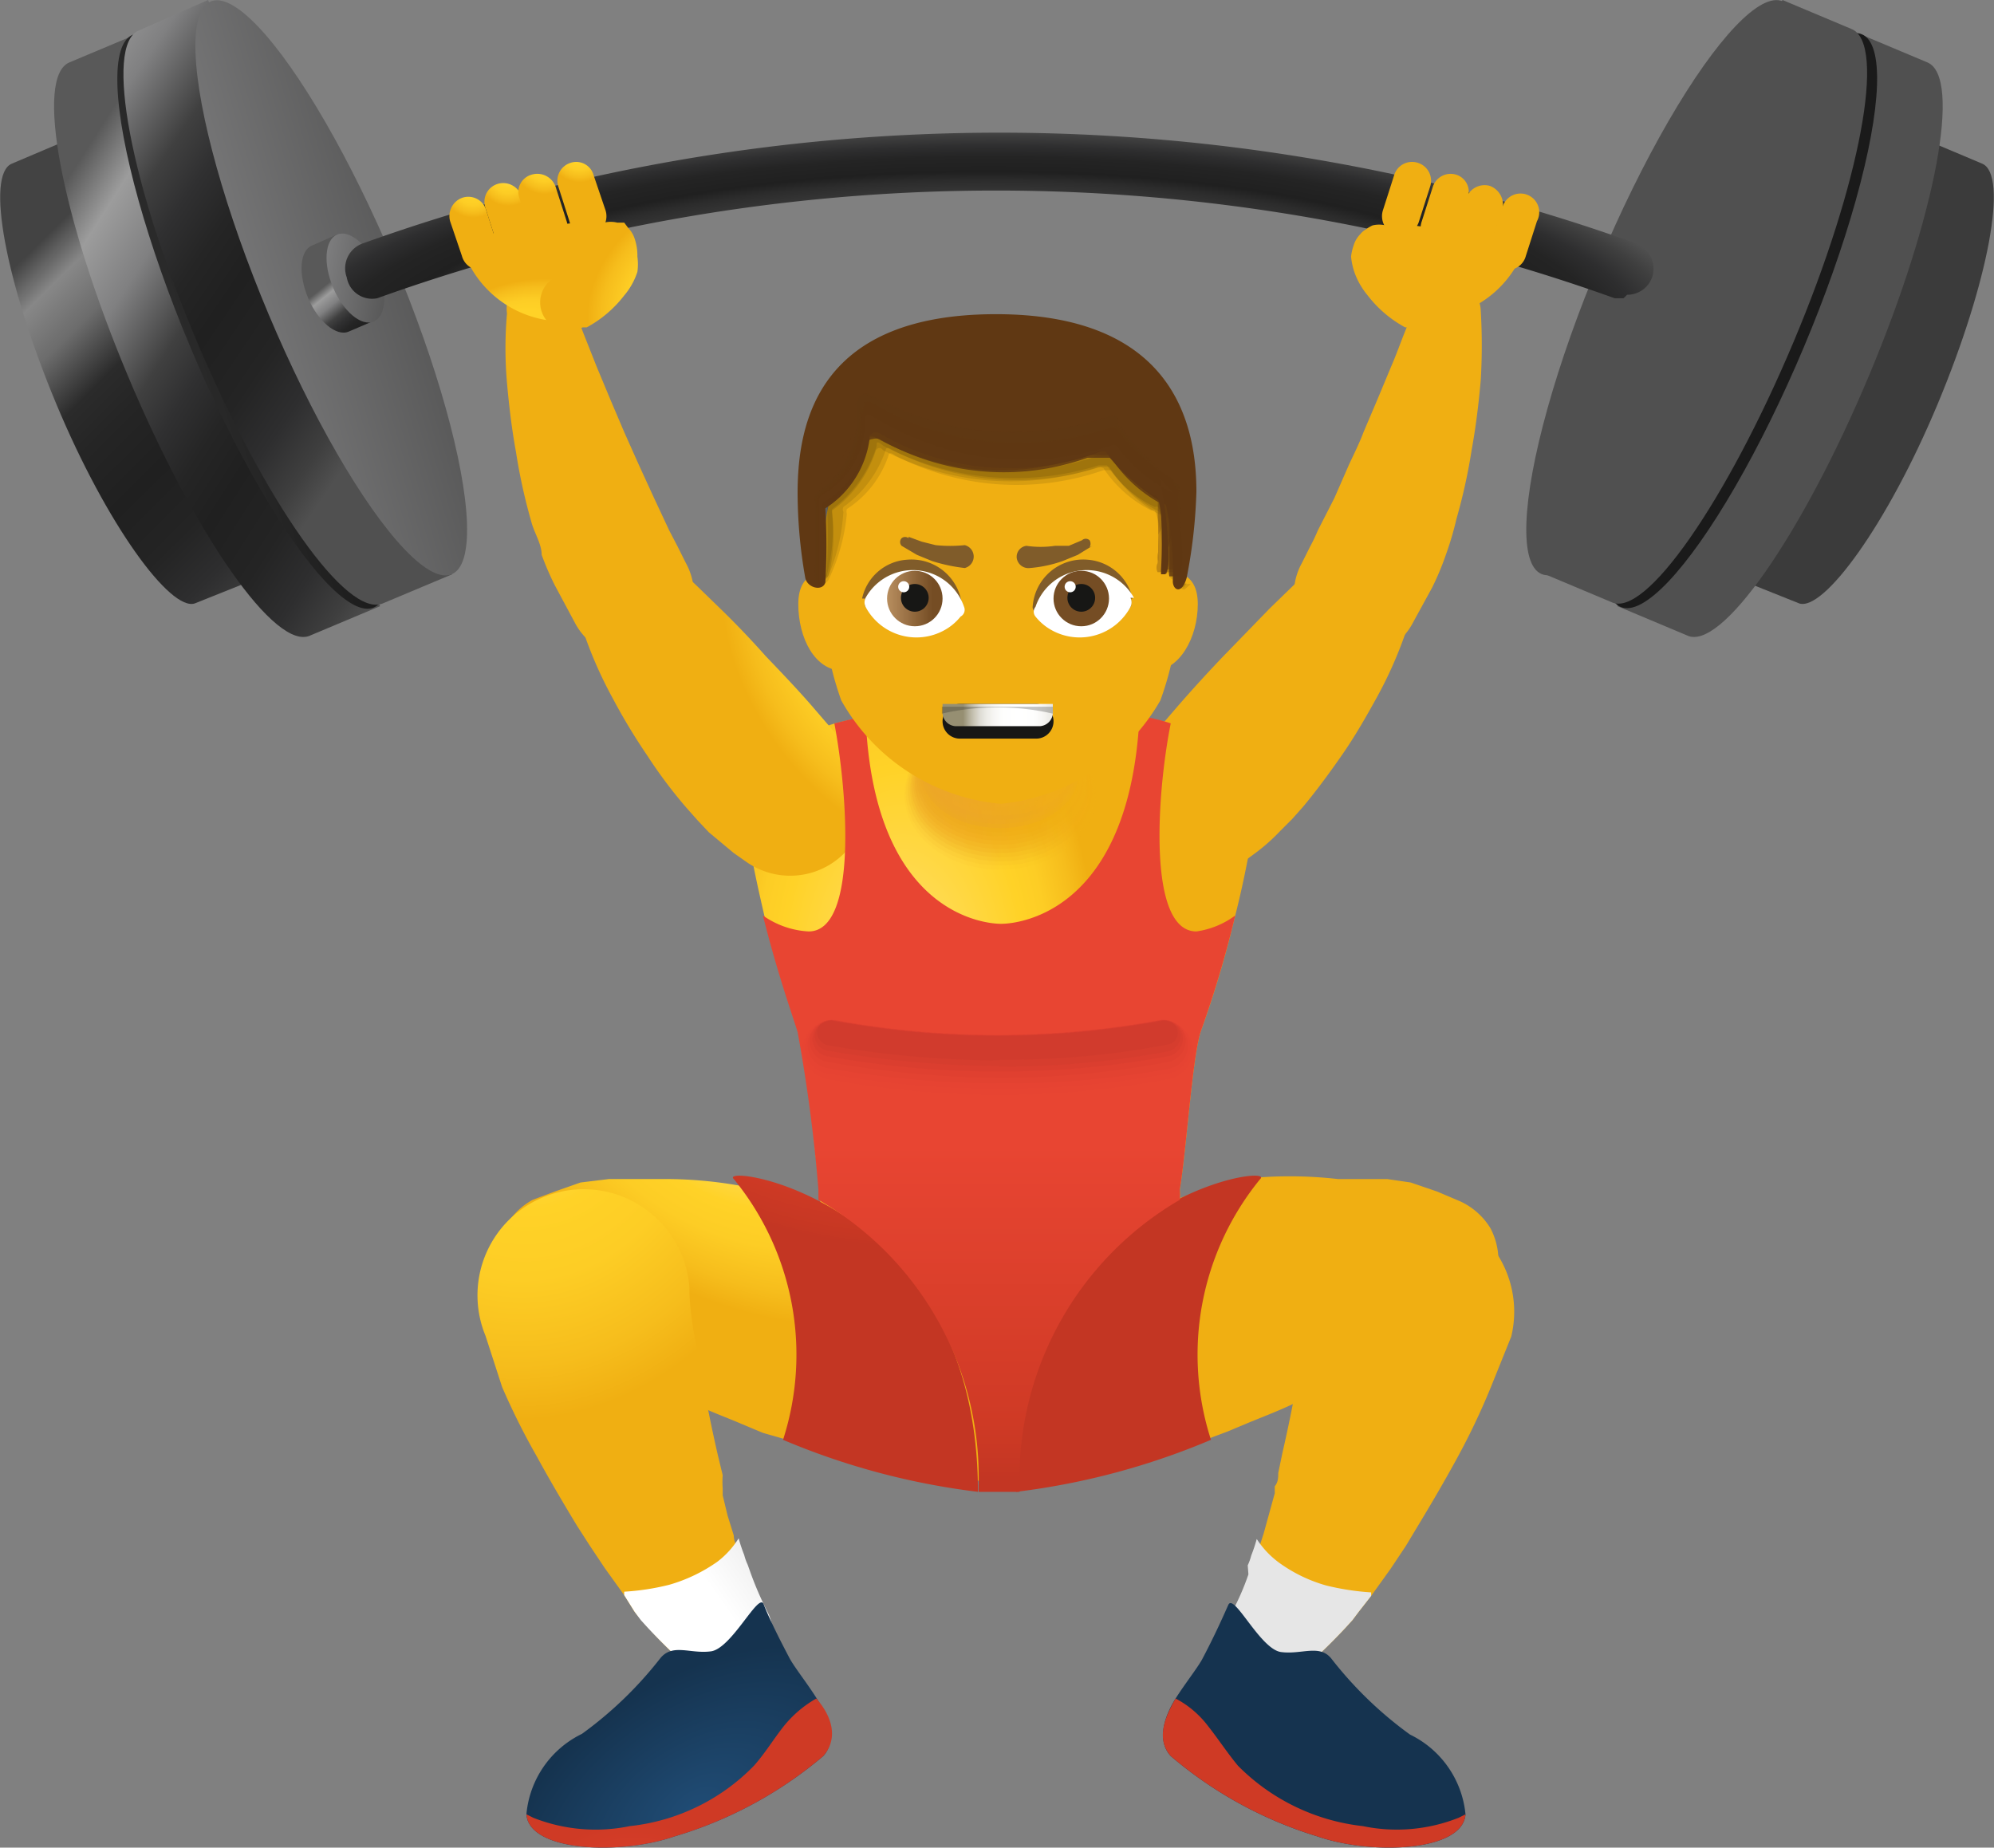 <svg xmlns="http://www.w3.org/2000/svg" xmlns:xlink="http://www.w3.org/1999/xlink" viewBox="0 0 28.75 26.64"><rect x="0" y="0" width="28.75" height="26.64" fill="#808080" stroke="none"/><defs><style>.cls-1{fill:url(#Dégradé_sans_nom_7);}.cls-2{fill:url(#Dégradé_sans_nom_13);}.cls-3{fill:url(#Dégradé_sans_nom_10);}.cls-4{fill:url(#Dégradé_sans_nom_13-2);}.cls-5{fill:url(#Dégradé_sans_nom_14);}.cls-6{fill:url(#Dégradé_sans_nom_13-3);}.cls-7{fill:url(#Dégradé_sans_nom_14-2);}.cls-8{fill:url(#Dégradé_sans_nom_7-2);}.cls-9{fill:url(#Dégradé_sans_nom_13-4);}.cls-10{fill:url(#Dégradé_sans_nom_10-2);}.cls-11{fill:url(#Dégradé_sans_nom_13-5);}.cls-12{fill:url(#Dégradé_sans_nom_14-3);}.cls-13{fill:url(#Dégradé_sans_nom_13-6);}.cls-14{fill:url(#Dégradé_sans_nom_14-4);}.cls-15{fill:url(#Dégradé_sans_nom_15);}.cls-16{fill:url(#Dégradé_sans_nom_76);}.cls-17{fill:url(#Dégradé_sans_nom_76-2);}.cls-18,.cls-19,.cls-20,.cls-23,.cls-24,.cls-25,.cls-27,.cls-28{fill-rule:evenodd;}.cls-18{fill:url(#Dégradé_sans_nom_23);}.cls-19{fill:url(#Dégradé_sans_nom_24);}.cls-20{fill:url(#Dégradé_sans_nom_25);}.cls-21{fill:url(#Dégradé_sans_nom_76-3);}.cls-22{fill:url(#Dégradé_sans_nom_76-4);}.cls-23{fill:url(#Dégradé_sans_nom_23-2);}.cls-24{fill:url(#Dégradé_sans_nom_24-2);}.cls-25{fill:url(#Dégradé_sans_nom_25-2);}.cls-26{fill:url(#Dégradé_sans_nom_53);}.cls-27{fill:url(#Dégradé_sans_nom_28);}.cls-28{fill:url(#Dégradé_sans_nom_28-2);}.cls-29{fill:url(#Dégradé_sans_nom_76-5);}.cls-30{fill:url(#Dégradé_sans_nom_76-6);}.cls-31{fill:url(#Dégradé_sans_nom_76-7);}.cls-32{fill:url(#Dégradé_sans_nom_76-8);}.cls-33,.cls-34,.cls-35,.cls-36,.cls-37,.cls-38,.cls-39,.cls-40,.cls-41,.cls-42,.cls-43,.cls-44,.cls-45,.cls-46,.cls-47,.cls-48,.cls-49,.cls-54,.cls-56,.cls-57,.cls-58,.cls-59,.cls-60,.cls-67,.cls-86,.cls-87,.cls-88,.cls-89,.cls-90,.cls-91,.cls-92{isolation:isolate;}.cls-33{opacity:0.05;fill:url(#Dégradé_sans_nom_49);}.cls-34{opacity:0.09;fill:url(#Dégradé_sans_nom_49-2);}.cls-35{opacity:0.14;fill:url(#Dégradé_sans_nom_49-3);}.cls-36{opacity:0.19;fill:url(#Dégradé_sans_nom_49-4);}.cls-37{opacity:0.23;fill:url(#Dégradé_sans_nom_49-5);}.cls-38{opacity:0.28;fill:url(#Dégradé_sans_nom_49-6);}.cls-39{opacity:0.33;fill:url(#Dégradé_sans_nom_49-7);}.cls-40{opacity:0.38;fill:url(#Dégradé_sans_nom_49-8);}.cls-41{opacity:0.42;fill:url(#Dégradé_sans_nom_49-9);}.cls-42{opacity:0.47;fill:url(#Dégradé_sans_nom_49-10);}.cls-43{opacity:0.52;fill:url(#Dégradé_sans_nom_49-11);}.cls-44{opacity:0.56;fill:url(#Dégradé_sans_nom_49-12);}.cls-45{opacity:0.61;fill:url(#Dégradé_sans_nom_49-13);}.cls-46{opacity:0.66;fill:url(#Dégradé_sans_nom_49-14);}.cls-47{opacity:0.71;fill:url(#Dégradé_sans_nom_49-15);}.cls-48{opacity:0.75;fill:url(#Dégradé_sans_nom_49-16);}.cls-49{opacity:0.8;fill:url(#Dégradé_sans_nom_49-17);}.cls-50{fill:url(#Dégradé_sans_nom_50);}.cls-51{fill:url(#Dégradé_sans_nom_52);}.cls-52{fill:url(#Dégradé_sans_nom_52-2);}.cls-53{fill:url(#Dégradé_sans_nom_53-2);}.cls-54{opacity:0.1;}.cls-55{fill:url(#Dégradé_sans_nom_54);}.cls-56,.cls-57,.cls-58,.cls-59,.cls-60,.cls-61{fill:#603813;}.cls-56{opacity:0.17;}.cls-57{opacity:0.33;}.cls-58{opacity:0.5;}.cls-59{opacity:0.67;}.cls-60{opacity:0.83;}.cls-62{fill:url(#Dégradé_sans_nom_55);}.cls-63{fill:url(#Dégradé_sans_nom_56);}.cls-64{fill:url(#Dégradé_sans_nom_57);}.cls-65{fill:url(#Dégradé_sans_nom_64);}.cls-66{fill:url(#Dégradé_sans_nom_59);}.cls-67{opacity:0.25;fill:url(#Dégradé_sans_nom_64-2);}.cls-68{fill:#805c2a;}.cls-69{fill:#fff;}.cls-70{fill:url(#Dégradé_sans_nom_63);}.cls-71{fill:url(#Dégradé_sans_nom_64-3);}.cls-72{fill:url(#Dégradé_sans_nom_63-2);}.cls-73{fill:url(#Dégradé_sans_nom_64-4);}.cls-74{fill:url(#Dégradé_sans_nom_71);}.cls-75{fill:url(#Dégradé_sans_nom_76-9);}.cls-76{fill:url(#Dégradé_sans_nom_76-10);}.cls-77{fill:url(#Dégradé_sans_nom_76-11);}.cls-78{fill:url(#Dégradé_sans_nom_76-12);}.cls-79{fill:url(#Dégradé_sans_nom_76-13);}.cls-80{fill:url(#Dégradé_sans_nom_71-2);}.cls-81{fill:url(#Dégradé_sans_nom_76-14);}.cls-82{fill:url(#Dégradé_sans_nom_76-15);}.cls-83{fill:url(#Dégradé_sans_nom_76-16);}.cls-84{fill:url(#Dégradé_sans_nom_76-17);}.cls-85{fill:url(#Dégradé_sans_nom_76-18);}.cls-86,.cls-87,.cls-88,.cls-89,.cls-90,.cls-91,.cls-92{fill:#75191a;}.cls-86{opacity:0.01;}.cls-87{opacity:0.01;}.cls-88{opacity:0.02;}.cls-89{opacity:0.03;}.cls-90{opacity:0.04;}.cls-91{opacity:0.04;}.cls-92{opacity:0.05;}</style><linearGradient id="Dégradé_sans_nom_7" x1="-203.02" y1="444.59" x2="-203.53" y2="445.39" gradientTransform="matrix(4.56, 0, 0, -7.08, 929.44, 3156.12)" gradientUnits="userSpaceOnUse"><stop offset="0" stop-color="#3b3b3b"/><stop offset="0.09" stop-color="#2e2e2f"/><stop offset="0.22" stop-color="#242424"/><stop offset="0.38" stop-color="#202020"/><stop offset="0.54" stop-color="#252525"/><stop offset="0.64" stop-color="#2b2b2b"/><stop offset="0.78" stop-color="#6c6c6c"/><stop offset="0.9" stop-color="#878787"/><stop offset="1" stop-color="#434343"/></linearGradient><linearGradient id="Dégradé_sans_nom_13" x1="-204.67" y1="453.14" x2="-205.42" y2="454.02" gradientTransform="matrix(4.7, 0, 0, -8.7, 966.37, 3952.64)" gradientUnits="userSpaceOnUse"><stop offset="0" stop-color="#505050"/><stop offset="0.06" stop-color="#3f3f3f"/><stop offset="0.15" stop-color="#2e2e2f"/><stop offset="0.25" stop-color="#242424"/><stop offset="0.38" stop-color="#202020"/><stop offset="0.47" stop-color="#252525"/><stop offset="0.56" stop-color="#303031"/><stop offset="0.64" stop-color="#404040"/><stop offset="0.78" stop-color="#808081"/><stop offset="0.9" stop-color="#9c9c9c"/><stop offset="1" stop-color="#595959"/></linearGradient><linearGradient id="Dégradé_sans_nom_10" x1="-199.85" y1="446.18" x2="-198.73" y2="445.6" gradientTransform="matrix(1.95, 0, 0, -8.97, 391.84, 4002.35)" gradientUnits="userSpaceOnUse"><stop offset="0" stop-color="#333"/><stop offset="1" stop-color="#1a1a1a"/></linearGradient><linearGradient id="Dégradé_sans_nom_13-2" x1="-204.67" y1="453.12" x2="-205.4" y2="454.03" gradientTransform="matrix(4.7, 0, 0, -8.71, 967.19, 3952.97)" xlink:href="#Dégradé_sans_nom_13"/><linearGradient id="Dégradé_sans_nom_14" x1="-199.89" y1="446.2" x2="-198.23" y2="445.34" gradientTransform="matrix(1.95, 0, 0, -8.97, 392.97, 4001.87)" gradientUnits="userSpaceOnUse"><stop offset="0" stop-color="#808081"/><stop offset="1" stop-color="#505050"/></linearGradient><linearGradient id="Dégradé_sans_nom_13-3" x1="0.17" y1="260.34" x2="-0.34" y2="261.2" gradientTransform="matrix(1.03, 0, 0, -1.41, 4.87, 372.54)" xlink:href="#Dégradé_sans_nom_13"/><linearGradient id="Dégradé_sans_nom_14-2" x1="-85.21" y1="191.87" x2="-84.37" y2="190.82" gradientTransform="matrix(0.7, 0, 0, -1.35, 64.31, 262.71)" xlink:href="#Dégradé_sans_nom_14"/><linearGradient id="Dégradé_sans_nom_7-2" x1="-313.94" y1="620.16" x2="-314.45" y2="620.96" gradientTransform="matrix(4.56, 0, 0, -7.08, 953.62, 3156.12)" xlink:href="#Dégradé_sans_nom_7"/><linearGradient id="Dégradé_sans_nom_13-4" x1="-364.78" y1="639.61" x2="-365.54" y2="640.49" gradientTransform="matrix(4.7, 0, 0, -8.7, 988.42, 3952.57)" xlink:href="#Dégradé_sans_nom_13"/><linearGradient id="Dégradé_sans_nom_10-2" x1="-286.2" y1="317.38" x2="-285.96" y2="314.68" gradientTransform="matrix(8.97, 0, 0, -1.95, 2576, 585.46)" xlink:href="#Dégradé_sans_nom_10"/><linearGradient id="Dégradé_sans_nom_13-5" x1="-350.72" y1="636.7" x2="-351.44" y2="637.61" gradientTransform="matrix(4.7, 0, 0, -8.7, 987.86, 3952.18)" xlink:href="#Dégradé_sans_nom_13"/><linearGradient id="Dégradé_sans_nom_14-3" x1="-286.24" y1="317.62" x2="-285.88" y2="313.64" gradientTransform="matrix(8.97, 0, 0, -1.95, 2574.87, 584.99)" xlink:href="#Dégradé_sans_nom_14"/><linearGradient id="Dégradé_sans_nom_13-6" x1="-458.23" y1="1017.5" x2="-458.75" y2="1018.36" gradientTransform="matrix(1.03, 0, 0, -1.41, 23.88, 372.54)" xlink:href="#Dégradé_sans_nom_13"/><linearGradient id="Dégradé_sans_nom_14-4" x1="-463.13" y1="218.19" x2="-462.69" y2="216.16" gradientTransform="matrix(1.35, 0, 0, -0.7, 573.2, -29.81)" xlink:href="#Dégradé_sans_nom_14"/><radialGradient id="Dégradé_sans_nom_15" cx="-150.59" cy="7.87" r="4.57" gradientTransform="matrix(2.34, -0.03, -0.02, -0.68, 366.48, 5.77)" gradientUnits="userSpaceOnUse"><stop offset="0" stop-color="#595959"/><stop offset="0.1" stop-color="#9c9c9c"/><stop offset="0.47" stop-color="#808081"/><stop offset="0.6" stop-color="#404040"/><stop offset="0.67" stop-color="#3b3b3b"/><stop offset="0.75" stop-color="#2c2c2c"/><stop offset="0.79" stop-color="#202020"/><stop offset="0.86" stop-color="#242424"/><stop offset="0.91" stop-color="#2e2e2f"/><stop offset="0.96" stop-color="#3f3f3f"/><stop offset="1" stop-color="#505050"/></radialGradient><radialGradient id="Dégradé_sans_nom_76" cx="-173.72" cy="424.68" r="0.92" gradientTransform="matrix(3.89, 1.98, 1.13, -2.23, 206.39, 1307.37)" gradientUnits="userSpaceOnUse"><stop offset="0" stop-color="#ffe06e"/><stop offset="0.39" stop-color="#ffd227"/><stop offset="0.59" stop-color="#fdcd25"/><stop offset="0.84" stop-color="#f6bd1c"/><stop offset="1" stop-color="#f0af12"/></radialGradient><radialGradient id="Dégradé_sans_nom_76-2" cx="-301.25" cy="436.29" r="0.71" gradientTransform="matrix(1.32, -6.93, -5.85, -1.12, 2957.64, -1583.53)" xlink:href="#Dégradé_sans_nom_76"/><linearGradient id="Dégradé_sans_nom_23" x1="-138.4" y1="332.61" x2="-137.88" y2="332.95" gradientTransform="matrix(2.18, 0, 0, -2.06, 311.64, 707.6)" gradientUnits="userSpaceOnUse"><stop offset="0" stop-color="#fff"/><stop offset="1" stop-color="#e6e6e6"/></linearGradient><radialGradient id="Dégradé_sans_nom_24" cx="-251.35" cy="287.29" r="0.9" gradientTransform="matrix(2.95, -2.01, -1.16, -1.71, 1084.77, 12.15)" gradientUnits="userSpaceOnUse"><stop offset="0" stop-color="#204c75"/><stop offset="1" stop-color="#15334f"/></radialGradient><radialGradient id="Dégradé_sans_nom_25" cx="-138.72" cy="341.69" r="0.79" gradientTransform="matrix(2.19, 0, 0, -2.18, 312.95, 772.86)" gradientUnits="userSpaceOnUse"><stop offset="0" stop-color="#e84532"/><stop offset="1" stop-color="#cf3a25"/></radialGradient><radialGradient id="Dégradé_sans_nom_76-3" cx="-284.52" cy="326.08" r="0.92" gradientTransform="matrix(-3.89, 1.98, -1.13, -2.23, -3624.43, 1829.36)" xlink:href="#Dégradé_sans_nom_76"/><radialGradient id="Dégradé_sans_nom_76-4" cx="-314.66" cy="525.85" r="0.71" gradientTransform="matrix(-1.33, -6.96, 5.86, -1.12, -5946.34, -4652.98)" xlink:href="#Dégradé_sans_nom_76"/><linearGradient id="Dégradé_sans_nom_23-2" x1="-741.07" y1="-60.86" x2="-740.55" y2="-60.52" gradientTransform="matrix(2.18, 0, 0, -2.06, 320.03, 707.6)" xlink:href="#Dégradé_sans_nom_23"/><radialGradient id="Dégradé_sans_nom_24-2" cx="-376.58" cy="434.9" r="0.9" gradientTransform="matrix(-2.95, -2.01, 1.16, -1.71, -4738.01, -845.49)" xlink:href="#Dégradé_sans_nom_24"/><radialGradient id="Dégradé_sans_nom_25-2" cx="-1672.53" cy="342.1" r="0.79" gradientTransform="translate(-3639.28 772.86) rotate(180) scale(2.19 2.18)" xlink:href="#Dégradé_sans_nom_25"/><radialGradient id="Dégradé_sans_nom_53" cx="-291.53" cy="450.52" r="0.42" gradientTransform="matrix(-0.06, -11.36, -6.67, 0.03, 3000.49, -3311.21)" gradientUnits="userSpaceOnUse"><stop offset="0" stop-color="#ffe06e"/><stop offset="0.63" stop-color="#ffd227"/><stop offset="0.75" stop-color="#fdcd25"/><stop offset="0.9" stop-color="#f6bd1c"/><stop offset="1" stop-color="#f0af12"/></radialGradient><radialGradient id="Dégradé_sans_nom_28" cx="-182.86" cy="408.91" r="0.92" gradientTransform="matrix(4.29, 1.56, 0.88, -2.43, 436.18, 1294.32)" gradientUnits="userSpaceOnUse"><stop offset="0" stop-color="#e84532"/><stop offset="0.31" stop-color="#e63f28"/><stop offset="0.69" stop-color="#cf3a25"/><stop offset="0.92" stop-color="#c63723"/><stop offset="0.96" stop-color="#c33623"/></radialGradient><radialGradient id="Dégradé_sans_nom_28-2" cx="-294.16" cy="337.16" r="0.92" gradientTransform="matrix(-4.29, 1.56, -0.88, -2.43, -5394.13, 2178.04)" xlink:href="#Dégradé_sans_nom_28"/><radialGradient id="Dégradé_sans_nom_76-5" cx="-173.2" cy="496.94" r="0.63" gradientTransform="matrix(2.89, 3.75, 2.35, -1.8, -654.5, 1553.72)" xlink:href="#Dégradé_sans_nom_76"/><radialGradient id="Dégradé_sans_nom_76-6" cx="-189.55" cy="539.86" r="0.53" gradientTransform="matrix(1.79, 5.14, 2.89, -1.01, -1209.61, 1524.23)" xlink:href="#Dégradé_sans_nom_76"/><radialGradient id="Dégradé_sans_nom_76-7" cx="-243.41" cy="351.46" r="0.63" gradientTransform="matrix(-2.89, 3.75, -2.35, -1.8, -1530.68, 2441.16)" xlink:href="#Dégradé_sans_nom_76"/><radialGradient id="Dégradé_sans_nom_76-8" cx="-223.13" cy="371.99" r="0.53" gradientTransform="matrix(-1.79, 5.14, -2.89, -1.01, -948.95, 3397.84)" xlink:href="#Dégradé_sans_nom_76"/><linearGradient id="Dégradé_sans_nom_49" x1="-164.93" y1="339.86" x2="-163.93" y2="339.86" gradientTransform="matrix(2.76, 0, 0, -2.15, 468.57, 742.83)" gradientUnits="userSpaceOnUse"><stop offset="0" stop-color="#eda727"/><stop offset="1" stop-color="#f0af12"/></linearGradient><linearGradient id="Dégradé_sans_nom_49-2" x1="-163.12" y1="335.67" x2="-162.12" y2="335.67" gradientTransform="matrix(2.71, 0, 0, -2.09, 455.43, 714.32)" xlink:href="#Dégradé_sans_nom_49"/><linearGradient id="Dégradé_sans_nom_49-3" x1="-161.23" y1="331.09" x2="-160.23" y2="331.09" gradientTransform="matrix(2.66, 0, 0, -2.03, 442.3, 684.84)" xlink:href="#Dégradé_sans_nom_49"/><linearGradient id="Dégradé_sans_nom_49-4" x1="-159.2" y1="326.23" x2="-158.2" y2="326.23" gradientTransform="matrix(2.61, 0, 0, -1.97, 428.63, 655.35)" xlink:href="#Dégradé_sans_nom_49"/><linearGradient id="Dégradé_sans_nom_49-5" x1="-157.17" y1="321.07" x2="-156.17" y2="321.07" gradientTransform="matrix(2.56, 0, 0, -1.91, 415.49, 625.86)" xlink:href="#Dégradé_sans_nom_49"/><linearGradient id="Dégradé_sans_nom_49-6" x1="-154.97" y1="315.57" x2="-153.97" y2="315.57" gradientTransform="matrix(2.51, 0, 0, -1.85, 401.83, 596.38)" xlink:href="#Dégradé_sans_nom_49"/><linearGradient id="Dégradé_sans_nom_49-7" x1="-152.77" y1="309.7" x2="-151.77" y2="309.7" gradientTransform="matrix(2.46, 0, 0, -1.79, 388.69, 566.89)" xlink:href="#Dégradé_sans_nom_49"/><linearGradient id="Dégradé_sans_nom_49-8" x1="-150.47" y1="303.65" x2="-149.47" y2="303.65" gradientTransform="matrix(2.41, 0, 0, -1.74, 375.55, 538.39)" xlink:href="#Dégradé_sans_nom_49"/><linearGradient id="Dégradé_sans_nom_49-9" x1="-147.98" y1="296.94" x2="-146.98" y2="296.94" gradientTransform="matrix(2.36, 0, 0, -1.68, 361.88, 508.9)" xlink:href="#Dégradé_sans_nom_49"/><linearGradient id="Dégradé_sans_nom_49-10" x1="-145.48" y1="289.74" x2="-144.48" y2="289.74" gradientTransform="matrix(2.31, 0, 0, -1.62, 348.75, 479.41)" xlink:href="#Dégradé_sans_nom_49"/><linearGradient id="Dégradé_sans_nom_49-11" x1="-142.76" y1="282.25" x2="-141.76" y2="282.25" gradientTransform="matrix(2.25, 0, 0, -1.56, 335.08, 450.91)" xlink:href="#Dégradé_sans_nom_49"/><linearGradient id="Dégradé_sans_nom_49-12" x1="-140.03" y1="273.89" x2="-139.03" y2="273.89" gradientTransform="matrix(2.2, 0, 0, -1.5, 321.94, 421.42)" xlink:href="#Dégradé_sans_nom_49"/><linearGradient id="Dégradé_sans_nom_49-13" x1="-137.17" y1="264.84" x2="-136.17" y2="264.84" gradientTransform="matrix(2.15, 0, 0, -1.44, 308.8, 391.94)" xlink:href="#Dégradé_sans_nom_49"/><linearGradient id="Dégradé_sans_nom_49-14" x1="-134.05" y1="254.99" x2="-133.05" y2="254.99" gradientTransform="matrix(2.1, 0, 0, -1.38, 295.14, 362.45)" xlink:href="#Dégradé_sans_nom_49"/><linearGradient id="Dégradé_sans_nom_49-15" x1="-130.9" y1="244.25" x2="-129.9" y2="244.25" gradientTransform="matrix(2.05, 0, 0, -1.32, 282, 332.96)" xlink:href="#Dégradé_sans_nom_49"/><linearGradient id="Dégradé_sans_nom_49-16" x1="-127.59" y1="232.48" x2="-126.59" y2="232.48" gradientTransform="matrix(2, 0, 0, -1.26, 268.86, 303.48)" xlink:href="#Dégradé_sans_nom_49"/><linearGradient id="Dégradé_sans_nom_49-17" x1="-124.12" y1="219.99" x2="-123.12" y2="219.99" gradientTransform="matrix(1.95, 0, 0, -1.2, 255.72, 274.97)" xlink:href="#Dégradé_sans_nom_49"/><linearGradient id="Dégradé_sans_nom_50" x1="-223.34" y1="462.05" x2="-223.34" y2="461.61" gradientTransform="matrix(6.89, 0, 0, -11.19, 1552.75, 5186.88)" gradientUnits="userSpaceOnUse"><stop offset="0" stop-color="#e84532"/><stop offset="0.81" stop-color="#cf3a25"/><stop offset="0.97" stop-color="#c33623"/></linearGradient><radialGradient id="Dégradé_sans_nom_52" cx="-32.15" cy="405.84" r="0.28" gradientTransform="matrix(1.41, 0.3, 0.63, -3.02, -190.2, 1230.45)" gradientUnits="userSpaceOnUse"><stop offset="0" stop-color="#ffe06e"/><stop offset="0.46" stop-color="#ffd227"/><stop offset="0.74" stop-color="#f7c21c"/><stop offset="1" stop-color="#f0af12"/></radialGradient><radialGradient id="Dégradé_sans_nom_52-2" cx="-410.06" cy="372.08" r="0.28" gradientTransform="matrix(-1.42, 0.25, -0.52, -3.04, -227.11, 1210.71)" xlink:href="#Dégradé_sans_nom_52"/><radialGradient id="Dégradé_sans_nom_53-2" cx="-220.79" cy="449.9" r="0.4" gradientTransform="matrix(6.47, 0, 0, -7.92, 1448.75, 3573.04)" xlink:href="#Dégradé_sans_nom_53"/><radialGradient id="Dégradé_sans_nom_54" cx="-194.4" cy="591.91" r="0.72" gradientTransform="translate(787.33 -2121.2) scale(3.97 3.22)" gradientUnits="userSpaceOnUse"><stop offset="0" stop-color="#c69c6c"/><stop offset="0.29" stop-color="#a77d51"/><stop offset="0.58" stop-color="#8c6239"/><stop offset="1" stop-color="#603813"/></radialGradient><radialGradient id="Dégradé_sans_nom_55" cx="155.49" cy="-460.72" r="0.84" gradientTransform="matrix(0.64, -0.01, 0, -0.34, -86.95, -148.4)" gradientUnits="userSpaceOnUse"><stop offset="0.48" stop-color="#fed540"/><stop offset="0.67" stop-color="#fed540" stop-opacity="0.99"/><stop offset="0.74" stop-color="#fed540" stop-opacity="0.96"/><stop offset="0.79" stop-color="#fed53f" stop-opacity="0.92"/><stop offset="0.83" stop-color="#fed53f" stop-opacity="0.86"/><stop offset="0.87" stop-color="#fed53e" stop-opacity="0.76"/><stop offset="0.9" stop-color="#ffd43d" stop-opacity="0.66"/><stop offset="0.93" stop-color="#ffd43d" stop-opacity="0.53"/><stop offset="0.95" stop-color="#fed43c" stop-opacity="0.38"/><stop offset="0.98" stop-color="#ffd43c" stop-opacity="0.21"/><stop offset="1" stop-color="#ffd43a" stop-opacity="0.03"/><stop offset="1" stop-color="#ffd43a" stop-opacity="0"/></radialGradient><radialGradient id="Dégradé_sans_nom_56" cx="586.85" cy="-1329.96" r="0.9" gradientTransform="matrix(0.32, 0, 0, -0.18, -173.24, -214.07)" gradientUnits="userSpaceOnUse"><stop offset="0" stop-color="#fff4c9"/><stop offset="0.12" stop-color="#fff4c9" stop-opacity="0.88"/><stop offset="0.56" stop-color="#fff4c9" stop-opacity="0.41"/><stop offset="0.86" stop-color="#fff4c9" stop-opacity="0.11"/><stop offset="1" stop-color="#fff4c9" stop-opacity="0"/></radialGradient><radialGradient id="Dégradé_sans_nom_57" cx="452.89" cy="983.95" r="0.95" gradientTransform="matrix(0, 0.46, 0.55, 0, -527.37, -195.34)" gradientUnits="userSpaceOnUse"><stop offset="0.41" stop-opacity="0.3"/><stop offset="1" stop-opacity="0"/></radialGradient><radialGradient id="Dégradé_sans_nom_64" cx="329" cy="-118.13" r="1.49" gradientTransform="matrix(0.46, 0, 0, -0.53, -146.27, -52.88)" gradientUnits="userSpaceOnUse"><stop offset="0" stop-color="#1c1912"/><stop offset="1" stop-color="#171715"/></radialGradient><linearGradient id="Dégradé_sans_nom_59" x1="-93.84" y1="-521.95" x2="-92.84" y2="-521.95" gradientTransform="matrix(1.6, 0, 0, -0.32, 164.03, -157.24)" gradientUnits="userSpaceOnUse"><stop offset="0" stop-color="#968f72"/><stop offset="0.05" stop-color="#b2ad98"/><stop offset="0.1" stop-color="#cac6b7"/><stop offset="0.15" stop-color="#dddbd3"/><stop offset="0.21" stop-color="#ecebe6"/><stop offset="0.28" stop-color="#f7f6f4"/><stop offset="0.36" stop-color="#fefefd"/><stop offset="0.5" stop-color="#fff"/><stop offset="0.64" stop-color="#fefefd"/><stop offset="0.72" stop-color="#f7f6f4"/><stop offset="0.79" stop-color="#ecebe6"/><stop offset="0.85" stop-color="#dddbd3"/><stop offset="0.9" stop-color="#cac6b7"/><stop offset="0.95" stop-color="#b2ad98"/><stop offset="1" stop-color="#968f72"/></linearGradient><radialGradient id="Dégradé_sans_nom_64-2" cx="1935.83" cy="-5596.97" r="3.99" gradientTransform="matrix(-0.14, 0, 0, 0.14, 290.05, 810.58)" xlink:href="#Dégradé_sans_nom_64"/><linearGradient id="Dégradé_sans_nom_63" x1="75.43" y1="85.53" x2="76.43" y2="85.53" gradientTransform="matrix(0.8, 0, 0, -0.8, -47.7, 77.22)" gradientUnits="userSpaceOnUse"><stop offset="0" stop-color="#c69c6c"/><stop offset="1" stop-color="#754d24"/></linearGradient><radialGradient id="Dégradé_sans_nom_64-3" cx="409.6" cy="-313.86" r="0.5" gradientTransform="matrix(0.4, 0, 0, -0.4, -152.29, -118.18)" xlink:href="#Dégradé_sans_nom_64"/><linearGradient id="Dégradé_sans_nom_63-2" x1="64.51" y1="85.53" x2="65.51" y2="85.53" gradientTransform="matrix(0.8, 0, 0, -0.8, -45.3, 77.22)" xlink:href="#Dégradé_sans_nom_63"/><radialGradient id="Dégradé_sans_nom_64-4" cx="-935.16" cy="-313.86" r="0.5" gradientTransform="translate(-483.01 -118.18) rotate(180) scale(0.4)" xlink:href="#Dégradé_sans_nom_64"/><radialGradient id="Dégradé_sans_nom_71" cx="-152.37" cy="33.15" r="0.82" gradientTransform="matrix(1.53, -0.42, -0.22, -0.81, 247.86, -32.38)" gradientUnits="userSpaceOnUse"><stop offset="0.39" stop-color="#ffd227"/><stop offset="0.59" stop-color="#fdcd25"/><stop offset="0.84" stop-color="#f6bd1c"/><stop offset="1" stop-color="#f0af12"/></radialGradient><radialGradient id="Dégradé_sans_nom_76-9" cx="-8.26" cy="183.12" r="0.42" gradientTransform="matrix(1.07, 0, 0, -1.06, 15.66, 196.8)" xlink:href="#Dégradé_sans_nom_76"/><radialGradient id="Dégradé_sans_nom_76-10" cx="-8.27" cy="183.12" r="0.42" gradientTransform="matrix(1.07, 0, 0, -1.06, 16.18, 196.63)" xlink:href="#Dégradé_sans_nom_76"/><radialGradient id="Dégradé_sans_nom_76-11" cx="-8.26" cy="183.12" r="0.42" gradientTransform="matrix(1.07, 0, 0, -1.06, 16.69, 196.46)" xlink:href="#Dégradé_sans_nom_76"/><radialGradient id="Dégradé_sans_nom_76-12" cx="-8.27" cy="183.12" r="0.42" gradientTransform="matrix(1.07, 0, 0, -1.06, 17.21, 196.29)" xlink:href="#Dégradé_sans_nom_76"/><radialGradient id="Dégradé_sans_nom_76-13" cx="-293.52" cy="150.38" r="0.93" gradientTransform="matrix(1.13, -1.22, -0.9, -0.84, 476.83, -227.59)" xlink:href="#Dégradé_sans_nom_76"/><radialGradient id="Dégradé_sans_nom_71-2" cx="-481.96" cy="202.55" r="0.82" gradientTransform="matrix(-1.53, -0.42, 0.22, -0.81, -818.83, 6.2)" xlink:href="#Dégradé_sans_nom_71"/><radialGradient id="Dégradé_sans_nom_76-14" cx="-3154.36" cy="183.12" r="0.42" gradientTransform="translate(-3344.8 196.8) rotate(180) scale(1.07 1.06)" xlink:href="#Dégradé_sans_nom_76"/><radialGradient id="Dégradé_sans_nom_76-15" cx="-3151.92" cy="183.12" r="0.42" gradientTransform="translate(-3342.71 196.63) rotate(180) scale(1.07 1.06)" xlink:href="#Dégradé_sans_nom_76"/><radialGradient id="Dégradé_sans_nom_76-16" cx="-3149.5" cy="183.12" r="0.42" gradientTransform="translate(-3340.65 196.46) rotate(180) scale(1.07 1.06)" xlink:href="#Dégradé_sans_nom_76"/><radialGradient id="Dégradé_sans_nom_76-17" cx="-3147.11" cy="183.12" r="0.42" gradientTransform="translate(-3338.62 196.29) rotate(180) scale(1.07 1.06)" xlink:href="#Dégradé_sans_nom_76"/><radialGradient id="Dégradé_sans_nom_76-18" cx="-516.89" cy="472.85" r="0.93" gradientTransform="matrix(-1.14, -1.22, 0.9, -0.84, -2861.39, -1028.02)" xlink:href="#Dégradé_sans_nom_76"/></defs><g id="Calque_2" data-name="Calque 2"><g id="Calque_1-2" data-name="Calque 1"><g id="icons8-man_lifting_weights" data-name="icons8-man lifting weights"><path id="Tracé_1091" data-name="Tracé 1091" class="cls-1" d="M1.89,1.63.17,2.36c-.38.16-.09,1.71.64,3.46s1.65,3,2,2.88L4.56,8Z"/><path id="Tracé_1092" data-name="Tracé 1092" class="cls-2" d="M2,.48,1,.9c-.5.21-.12,2.22.84,4.51s2.14,4,2.64,3.75l1-.42Z"/><ellipse id="Ellipse_40" data-name="Ellipse 40" class="cls-3" cx="3.65" cy="4.63" rx="0.98" ry="4.48" transform="translate(-1.51 1.78) rotate(-22.83)"/><path id="Tracé_1093" data-name="Tracé 1093" class="cls-4" d="M3,0,2,.44c-.5.21-.12,2.23.85,4.51S5,8.92,5.52,8.7l1-.42Z"/><ellipse id="Ellipse_41" data-name="Ellipse 41" class="cls-5" cx="4.78" cy="4.15" rx="0.98" ry="4.48" transform="translate(-1.24 2.18) rotate(-22.83)"/><path id="Tracé_1094" data-name="Tracé 1094" class="cls-6" d="M4.86,3.38l-.36.16c-.18.07-.2.41-.06.75s.41.57.59.49l.35-.15Z"/><ellipse id="Ellipse_42" data-name="Ellipse 42" class="cls-7" cx="5.12" cy="4.01" rx="0.35" ry="0.68" transform="translate(-1.15 2.3) rotate(-22.83)"/><path id="Tracé_1095" data-name="Tracé 1095" class="cls-8" d="M26.85,1.63l1.73.73c.38.16.09,1.71-.64,3.46s-1.65,3-2,2.88L24.19,8Z"/><path id="Tracé_1096" data-name="Tracé 1096" class="cls-9" d="M26.79.48l1,.42c.5.21.12,2.22-.84,4.51s-2.14,4-2.63,3.75l-1-.42Z"/><ellipse id="Ellipse_43" data-name="Ellipse 43" class="cls-10" cx="25.1" cy="4.63" rx="4.48" ry="0.98" transform="translate(11.1 25.96) rotate(-67.17)"/><path id="Tracé_1097" data-name="Tracé 1097" class="cls-11" d="M25.7,0l1,.42c.5.21.12,2.23-.84,4.51s-2.14,4-2.63,3.75l-1-.42Z"/><ellipse id="Ellipse_44" data-name="Ellipse 44" class="cls-12" cx="23.97" cy="4.15" rx="4.48" ry="0.98" transform="translate(10.84 24.63) rotate(-67.17)"/><path id="Tracé_1098" data-name="Tracé 1098" class="cls-13" d="M23.89,3.38l.35.16c.18.07.2.41.06.75s-.4.57-.58.49l-.36-.15Z"/><ellipse id="Ellipse_45" data-name="Ellipse 45" class="cls-14" cx="23.63" cy="4.01" rx="0.68" ry="0.35" transform="translate(10.77 24.23) rotate(-67.17)"/><path id="Tracé_1099" data-name="Tracé 1099" class="cls-15" d="M23.41,4.3l-.13,0a26.4,26.4,0,0,0-17.84,0A.37.37,0,0,1,5,4a.38.38,0,0,1,.23-.49,27.18,27.18,0,0,1,18.36,0,.39.39,0,0,1,.23.49.38.38,0,0,1-.36.25Z"/><g id="Groupe_186" data-name="Groupe 186"><path id="Tracé_1100" data-name="Tracé 1100" class="cls-16" d="M8,17.18l.37-.13L8.78,17,9,17l.18,0,.35,0a6.16,6.16,0,0,1,1.36.14,5.36,5.36,0,0,1,1.29.46,6.17,6.17,0,0,1,.6.39l.14.12.15.13a1.93,1.93,0,0,1,.27.3l.66.85A1.24,1.24,0,0,1,13.73,21a1.21,1.21,0,0,1-1.09.2,13.09,13.09,0,0,1-1.29-.44L11,20.66l-.31-.13c-.21-.09-.43-.17-.64-.27-.42-.18-.84-.37-1.25-.57S8,19.27,7.59,19a1,1,0,0,1,.09-1.7Z"/><path id="Tracé_1101" data-name="Tracé 1101" class="cls-17" d="M10.75,24.16a.7.7,0,0,1-.78-.09l-.2-.17a5.66,5.66,0,0,1-.42-.43l-.1-.11-.1-.12L9,23l-.28-.39-.06-.09-.16-.24L8.32,22c-.2-.33-.4-.67-.58-1A10.09,10.09,0,0,1,7.24,20L7,19.26a1.53,1.53,0,1,1,2.94-.7c0,.42.1.83.17,1.23s.15.8.24,1.19l.07.29a1.29,1.29,0,0,0,0,.19l0,.1.07.29.09.29c0,.1.06.18.09.28s0,.09,0,.14l.06.13a3.65,3.65,0,0,0,.23.54.68.68,0,0,1-.29.93Z"/><path id="Tracé_1102" data-name="Tracé 1102" class="cls-18" d="M10.74,24.16a.68.68,0,0,1-.77-.09l-.2-.17c-.15-.14-.29-.28-.43-.43l-.1-.11-.09-.12L9,23l0-.05H9a3.52,3.52,0,0,0,.65-.1,2.31,2.31,0,0,0,.69-.33,1.26,1.26,0,0,0,.31-.34,2.25,2.25,0,0,0,.08.24.78.78,0,0,0,.05.14l.05.14a5,5,0,0,0,.23.53.68.68,0,0,1-.29.93Z"/><path id="Tracé_1103" data-name="Tracé 1103" class="cls-19" d="M11.87,25.32a5.91,5.91,0,0,1-2.15,1.16c-.78.27-2.09.22-2.13-.32v0A1.43,1.43,0,0,1,8.39,25a5.57,5.57,0,0,0,1.13-1.09c.18-.22.43-.06.73-.1s.69-.86.76-.68.2.45.38.79c.08.14.24.34.38.56S12.09,25.08,11.87,25.32Z"/><path id="Tracé_1104" data-name="Tracé 1104" class="cls-20" d="M11.87,25.32a5.91,5.91,0,0,1-2.15,1.16c-.78.27-2.09.22-2.13-.32v0l.1.05a2.44,2.44,0,0,0,1.39.12,2.93,2.93,0,0,0,1.79-.87c.16-.18.28-.38.43-.57a1.64,1.64,0,0,1,.47-.4C12,24.75,12.09,25.07,11.87,25.32Z"/></g><g id="Groupe_187" data-name="Groupe 187"><path id="Tracé_1105" data-name="Tracé 1105" class="cls-21" d="M20.72,17.18l-.38-.13L20,17l-.18,0-.18,0-.35,0A6.16,6.16,0,0,0,17.9,17a5.36,5.36,0,0,0-1.29.46,6.17,6.17,0,0,0-.6.39l-.14.12-.15.13a1.93,1.93,0,0,0-.27.3l-.66.85A1.24,1.24,0,0,0,15,21a1.21,1.21,0,0,0,1.09.2,13.09,13.09,0,0,0,1.29-.44l.32-.12.31-.13c.22-.09.43-.17.64-.27.42-.18.84-.37,1.25-.57s.83-.42,1.24-.65a1,1,0,0,0,.35-1.31,1,1,0,0,0-.44-.39Z"/><path id="Tracé_1106" data-name="Tracé 1106" class="cls-22" d="M18,24.16a.68.68,0,0,0,.77-.09l.2-.17c.15-.14.29-.28.43-.43l.1-.11.09-.12.18-.23.28-.39.06-.09.16-.24.15-.25c.2-.33.4-.67.58-1a10.09,10.09,0,0,0,.5-1.05l.29-.72A1.53,1.53,0,0,0,19,18.11v0a2,2,0,0,0-.1.42c0,.42-.1.83-.17,1.23s-.15.8-.24,1.19l-.06.29c0,.06,0,.13-.05.19l0,.1-.08.29-.08.29-.09.28a.58.58,0,0,0,0,.14l-.05.13a5.22,5.22,0,0,1-.24.54.68.68,0,0,0,.29.93Z"/><path id="Tracé_1107" data-name="Tracé 1107" class="cls-23" d="M18,24.16a.68.68,0,0,0,.77-.09l.2-.17c.15-.14.29-.28.43-.43l.1-.11.09-.12.18-.23,0-.05h0a3.65,3.65,0,0,1-.65-.1,2.15,2.15,0,0,1-.68-.33,1.3,1.3,0,0,1-.32-.34,2.25,2.25,0,0,1-.08.24.78.78,0,0,1-.05.14L18,22.7a3.54,3.54,0,0,1-.23.53A.68.68,0,0,0,18,24.16Z"/><path id="Tracé_1108" data-name="Tracé 1108" class="cls-24" d="M16.88,25.32A5.91,5.91,0,0,0,19,26.48c.78.27,2.09.22,2.13-.32v0a1.43,1.43,0,0,0-.8-1.15,5.57,5.57,0,0,1-1.13-1.09c-.17-.22-.43-.06-.73-.1s-.68-.86-.76-.68-.2.45-.38.79c-.08.14-.24.34-.38.56S16.66,25.08,16.88,25.32Z"/><path id="Tracé_1109" data-name="Tracé 1109" class="cls-25" d="M16.88,25.32A5.91,5.91,0,0,0,19,26.48c.78.27,2.09.22,2.13-.32v0l-.1.05a2.41,2.41,0,0,1-1.38.12,3,3,0,0,1-1.8-.87c-.15-.18-.28-.38-.43-.57a1.41,1.41,0,0,0-.47-.4C16.8,24.75,16.66,25.07,16.88,25.32Z"/></g><path id="Tracé_1110" data-name="Tracé 1110" class="cls-26" d="M18.08,11.89c-.08.48-.17.92-.27,1.31a15.24,15.24,0,0,1-.5,1.68c-.12.38-.21,1.76-.3,2.27a.83.83,0,0,1,0,.15c-.24.77-1.48,3.44-2.31,4.07a.71.71,0,0,1-.14.1l-.14,0h0l-.15,0-.14-.1c-.82-.63-2.07-3.3-2.31-4.07a.83.83,0,0,1,0-.15c-.08-.51-.17-1.89-.3-2.27s-.29-.84-.5-1.68c-.09-.39-.19-.83-.26-1.31-.13-.78.48-1.22,1.28-1.46l.46-.11a9.72,9.72,0,0,1,1.94-.17h0a9.82,9.82,0,0,1,2,.17l.45.11C17.6,10.67,18.21,11.11,18.08,11.89Z"/><path id="Tracé_1111" data-name="Tracé 1111" class="cls-27" d="M14.1,21.51a10.42,10.42,0,0,1-2.81-.75A4,4,0,0,0,10.58,17C10.32,16.76,14.1,17.28,14.1,21.51Z"/><path id="Tracé_1112" data-name="Tracé 1112" class="cls-28" d="M14.65,21.51a10.42,10.42,0,0,0,2.81-.75A4,4,0,0,1,18.17,17C18.43,16.76,14.65,17.28,14.65,21.51Z"/><path id="Tracé_1113" data-name="Tracé 1113" class="cls-29" d="M9.69,8.11l.35.33.34.33q.34.33.66.69c.22.23.44.46.65.7l.31.36.15.18a1.33,1.33,0,0,1,.14.19,1.1,1.1,0,0,1-1.51,1.55l-.2-.14L10.22,12l-.16-.17-.16-.18a6.85,6.85,0,0,1-.57-.76,8.7,8.7,0,0,1-.5-.83,6,6,0,0,1-.4-.9L8.37,9a.82.82,0,0,1,1.31-.87Z"/><path id="Tracé_1114" data-name="Tracé 1114" class="cls-30" d="M8.23,4.33l.18.47.19.48.1.24.1.24.2.47.21.47.22.48.22.47.12.23.12.24A.9.9,0,1,1,8.3,9h0L8,8.44A4.1,4.1,0,0,1,7.81,8c0-.16-.11-.32-.15-.48a8.17,8.17,0,0,1-.22-1c-.06-.33-.1-.66-.13-1a5.69,5.69,0,0,1,0-1v0a.49.49,0,0,1,1-.14Z"/><g id="Groupe_188" data-name="Groupe 188"><path id="Tracé_1115" data-name="Tracé 1115" class="cls-31" d="M19,8.11l-.35.33-.34.33-.67.69c-.22.23-.43.46-.64.7l-.31.36-.15.18-.15.19a1.1,1.1,0,0,0,1.52,1.55l.19-.14a2.74,2.74,0,0,0,.36-.32l.17-.17.16-.18c.2-.24.39-.5.57-.76s.34-.54.5-.83a6,6,0,0,0,.4-.9L20.29,9a.8.8,0,0,0-.51-1,.83.83,0,0,0-.8.16Z"/><path id="Tracé_1116" data-name="Tracé 1116" class="cls-32" d="M20.44,4.33c-.06.16-.13.32-.19.47s-.12.32-.19.48l-.1.24-.1.24-.2.47c-.06.16-.14.32-.21.47l-.21.48L19,7.65a2.4,2.4,0,0,1-.11.23l-.12.24A.9.9,0,1,0,20.36,9h0l.29-.53a4,4,0,0,0,.2-.48A4.5,4.5,0,0,0,21,7.48a8.17,8.17,0,0,0,.22-1c.06-.33.1-.66.13-1a8.52,8.52,0,0,0,0-1v0A.5.5,0,0,0,20.87,4a.49.49,0,0,0-.43.32Z"/></g><g id="Groupe_189" data-name="Groupe 189"><ellipse id="Ellipse_46" data-name="Ellipse 46" class="cls-33" cx="14.42" cy="11.46" rx="1.38" ry="1.08"/><ellipse id="Ellipse_47" data-name="Ellipse 47" class="cls-34" cx="14.42" cy="11.43" rx="1.36" ry="1.05"/><ellipse id="Ellipse_48" data-name="Ellipse 48" class="cls-35" cx="14.42" cy="11.4" rx="1.33" ry="1.02"/><ellipse id="Ellipse_49" data-name="Ellipse 49" class="cls-36" cx="14.42" cy="11.37" rx="1.3" ry="0.99"/><ellipse id="Ellipse_50" data-name="Ellipse 50" class="cls-37" cx="14.42" cy="11.34" rx="1.28" ry="0.96"/><ellipse id="Ellipse_51" data-name="Ellipse 51" class="cls-38" cx="14.42" cy="11.31" rx="1.25" ry="0.93"/><ellipse id="Ellipse_52" data-name="Ellipse 52" class="cls-39" cx="14.42" cy="11.28" rx="1.23" ry="0.9"/><ellipse id="Ellipse_53" data-name="Ellipse 53" class="cls-40" cx="14.42" cy="11.25" rx="1.2" ry="0.87"/><ellipse id="Ellipse_54" data-name="Ellipse 54" class="cls-41" cx="14.42" cy="11.22" rx="1.18" ry="0.84"/><ellipse id="Ellipse_55" data-name="Ellipse 55" class="cls-42" cx="14.42" cy="11.19" rx="1.15" ry="0.81"/><ellipse id="Ellipse_56" data-name="Ellipse 56" class="cls-43" cx="14.42" cy="11.16" rx="1.13" ry="0.78"/><ellipse id="Ellipse_57" data-name="Ellipse 57" class="cls-44" cx="14.42" cy="11.13" rx="1.1" ry="0.75"/><ellipse id="Ellipse_58" data-name="Ellipse 58" class="cls-45" cx="14.42" cy="11.1" rx="1.08" ry="0.72"/><ellipse id="Ellipse_59" data-name="Ellipse 59" class="cls-46" cx="14.42" cy="11.07" rx="1.05" ry="0.69"/><ellipse id="Ellipse_60" data-name="Ellipse 60" class="cls-47" cx="14.42" cy="11.04" rx="1.03" ry="0.66"/><ellipse id="Ellipse_61" data-name="Ellipse 61" class="cls-48" cx="14.42" cy="11.01" rx="1" ry="0.63"/><ellipse id="Ellipse_62" data-name="Ellipse 62" class="cls-49" cx="14.42" cy="10.98" rx="0.98" ry="0.6"/></g><path id="Tracé_1117" data-name="Tracé 1117" class="cls-50" d="M17.81,13.2a16,16,0,0,1-.5,1.68c-.12.38-.21,1.76-.3,2.27a.83.83,0,0,1,0,.15,4.65,4.65,0,0,0-2.31,4.12v.09h-.59v-.09a4.61,4.61,0,0,0-2.31-4.12c0-.05,0-.1,0-.15a22.82,22.82,0,0,0-.3-2.27c-.08-.26-.29-.84-.5-1.68a1.25,1.25,0,0,0,.66.23c.71,0,.56-2,.37-3l.45-.11c.11,2.91,1.78,3,1.95,3h0s1.85.06,2-3a3,3,0,0,1,.45.11c-.2,1-.34,3,.37,3A1.23,1.23,0,0,0,17.81,13.2Z"/><g id="Groupe_192" data-name="Groupe 192"><path id="Tracé_1118" data-name="Tracé 1118" class="cls-51" d="M16.63,9.67c-.1,0-.15,0-.13-.12s.13-1.33.13-1.33c.28,0,.64,0,.64.49S17,9.67,16.63,9.67Z"/><path id="Tracé_1119" data-name="Tracé 1119" class="cls-52" d="M12.15,9.67c.1,0,.14,0,.13-.12s-.14-1.33-.14-1.33c-.27,0-.63,0-.63.49S11.75,9.67,12.15,9.67Z"/><path id="Tracé_1120" data-name="Tracé 1120" class="cls-53" d="M17,8.27a4.58,4.58,0,0,1-.27,1.83,3,3,0,0,1-2.3,1.49,2.94,2.94,0,0,1-2.3-1.49,4.57,4.57,0,0,1-.26-1.83c0-.13,0-.25,0-.37a3.52,3.52,0,0,1,.42-1.55,2.48,2.48,0,0,1,3.38-.89,2.56,2.56,0,0,1,.88.88A3.71,3.71,0,0,1,17,8.27Z"/><path id="Tracé_1121" data-name="Tracé 1121" class="cls-54" d="M17.08,8.5c-.08,0-.07-.06-.07-.12a5.33,5.33,0,0,0-.09-1.13s-.06,0-.07,0a2.24,2.24,0,0,1-.8-.73.14.14,0,0,0-.09,0,3.59,3.59,0,0,1-3.29-.31.08.08,0,0,0-.11,0l0,0a1.44,1.44,0,0,1-.66,1,.11.11,0,0,0-.05.09,8.87,8.87,0,0,1,0,1s0,.1,0,.11h0a.09.09,0,0,0,.1-.06,2.8,2.8,0,0,0,.26-.94.13.13,0,0,1,0-.07,1.48,1.48,0,0,0,.6-.77s0-.08.1,0a3.82,3.82,0,0,0,3,.21s.09,0,.11,0a2,2,0,0,0,.7.64.08.08,0,0,1,.05,0c.12.28.13.91.31,1h.09Z"/><path id="Tracé_1122" data-name="Tracé 1122" class="cls-54" d="M17.07,8.47c-.08,0-.07-.05-.07-.12a7.08,7.08,0,0,0-.09-1.13s-.05,0-.06,0a2.08,2.08,0,0,1-.8-.73.1.1,0,0,0-.09,0,3.65,3.65,0,0,1-3.29-.31.08.08,0,0,0-.12,0,.07.07,0,0,0,0,0,1.47,1.47,0,0,1-.66,1,.12.12,0,0,0-.05.09,7.24,7.24,0,0,1,0,1,.14.14,0,0,1,0,.1h0a.11.11,0,0,0,.1-.06,2.75,2.75,0,0,0,.22-.93.08.08,0,0,1,0-.07,1.67,1.67,0,0,0,.61-.82s0-.07.1,0a3.92,3.92,0,0,0,3,.24s.09,0,.12,0a1.82,1.82,0,0,0,.69.63.08.08,0,0,1,.05.05c.12.28.11.94.3,1h.08Z"/><path id="Tracé_1123" data-name="Tracé 1123" class="cls-54" d="M17.07,8.44c-.08,0-.08-.06-.08-.13a7.27,7.27,0,0,0-.09-1.13s0,0-.06,0a2.43,2.43,0,0,1-.8-.73.09.09,0,0,0-.09,0,3.59,3.59,0,0,1-3.29-.31.09.09,0,0,0-.11,0,.11.11,0,0,0,0,0,1.45,1.45,0,0,1-.67,1,.11.11,0,0,0,0,.08c0,.35,0,.7,0,1.05a.15.15,0,0,1-.06.09h0a.1.1,0,0,0,.1-.06A2.58,2.58,0,0,0,12,7.43s0-.06,0-.07a1.71,1.71,0,0,0,.63-.87s.05-.07.1,0a4,4,0,0,0,3.06.26.13.13,0,0,1,.12,0,1.77,1.77,0,0,0,.69.61.12.12,0,0,1,.05,0c.13.28.1,1,.28,1h.09Z"/><path id="Tracé_1124" data-name="Tracé 1124" class="cls-54" d="M17.07,8.41c-.08,0-.09-.06-.09-.13a7.06,7.06,0,0,0-.1-1.12.1.1,0,0,0,0,0,2.24,2.24,0,0,1-.8-.73.1.1,0,0,0-.09,0,3.65,3.65,0,0,1-3.29-.31.07.07,0,0,0-.11,0,.06.06,0,0,0,0,0,1.45,1.45,0,0,1-.67,1,.11.11,0,0,0,0,.08,9.38,9.38,0,0,1,0,1.06.16.16,0,0,1-.07.09h0a.11.11,0,0,0,.1-.06A2.48,2.48,0,0,0,12,7.41a.1.1,0,0,1,0-.07,1.78,1.78,0,0,0,.64-.91c0-.06,0-.08.1,0a4.08,4.08,0,0,0,3.1.28s.1,0,.12,0a1.73,1.73,0,0,0,.69.6.08.08,0,0,1,.05,0c.13.28.08,1,.26,1.08h.1Z"/><path id="Tracé_1125" data-name="Tracé 1125" class="cls-55" d="M11.9,8.4a9.55,9.55,0,0,0,0-1.07,1.41,1.41,0,0,0,.65-1.22,3.59,3.59,0,0,0,3.4.37,2.74,2.74,0,0,0,.86.8,4.55,4.55,0,0,1,.1,1.1c0,.13.13.2.2-.05a7.48,7.48,0,0,0,.14-1.24c0-1-.35-2.56-2.89-2.56S11.5,6.06,11.5,7.11a7.1,7.1,0,0,0,.11,1.22C11.64,8.48,11.86,8.53,11.9,8.4Z"/><path id="Tracé_1126" data-name="Tracé 1126" class="cls-56" d="M12.33,5.75A1.45,1.45,0,0,1,11.81,7l-.07,0a.11.11,0,0,0,0,.09c0,.24,0,.66,0,.91,0,.06,0,.12,0,.18a1,1,0,0,0,0,.14.1.1,0,0,0,.05,0s.06,0,.08-.08,0-.72,0-1a.14.14,0,0,1,0-.08,1.37,1.37,0,0,0,.64-1,.1.1,0,0,1,.12-.09h0l.08,0a3.63,3.63,0,0,0,3.1.24.12.12,0,0,1,.1,0l0,0,.06.07a2,2,0,0,0,.67.57s0,0,.06.06,0,0,0,0,0,0,0,0v0a2,2,0,0,1,0,.26q0,.34,0,.69a.15.15,0,0,0,0,.13h0a.05.05,0,0,0,0,0,.29.29,0,0,0,0-.1,1.33,1.33,0,0,0,0-.28A4,4,0,0,0,17,7a.05.05,0,0,0,0,0h0a4.27,4.27,0,0,1-.9-.95A.08.08,0,0,0,16,6a4.34,4.34,0,0,1-3.49-.3.12.12,0,0,0-.16.06,0,0,0,0,1,0,0Z"/><path id="Tracé_1127" data-name="Tracé 1127" class="cls-57" d="M12.35,5.81a1.36,1.36,0,0,1-.53,1.26l-.07.06a.16.16,0,0,0,0,.09c0,.25,0,.69,0,.89a.88.88,0,0,0,0,.17.32.32,0,0,0,0,.14s0,0,.06,0,.05,0,.06-.08a9.66,9.66,0,0,0,0-1,.12.12,0,0,1,0-.08,1.39,1.39,0,0,0,.64-.94.12.12,0,0,1,.13-.1l.08,0a3.64,3.64,0,0,0,3.09.25.12.12,0,0,1,.1,0l0,0,.06.07a1.94,1.94,0,0,0,.67.57s0,0,.05.06l0,0s0,0,0,0h0a2.6,2.6,0,0,1,0,.26,5.32,5.32,0,0,1,0,.69.15.15,0,0,0,0,.13H17a.2.2,0,0,0,0-.08,1.24,1.24,0,0,0,0-.27A4.5,4.5,0,0,0,17,7a.1.1,0,0,0,0,0h0a4,4,0,0,1-.88-.9A.08.08,0,0,0,16,6a4.26,4.26,0,0,1-3.47-.32.12.12,0,0,0-.15.06,0,0,0,0,0,0,0Z"/><path id="Tracé_1128" data-name="Tracé 1128" class="cls-58" d="M12.38,5.87a1.33,1.33,0,0,1-.56,1.23.13.13,0,0,0-.06.07.11.11,0,0,0,0,.08c0,.27,0,.72,0,.87s0,.12,0,.18a.32.32,0,0,0,0,.13h0s0,0,.05-.09,0-.72,0-1a.12.12,0,0,1,0-.08,1.35,1.35,0,0,0,.64-.93.12.12,0,0,1,.12-.1l.09,0a3.64,3.64,0,0,0,3.07.26H16l.06.06a1.94,1.94,0,0,0,.66.58l.06,0,0,0a.08.08,0,0,1,0,0h0c0,.09,0,.18,0,.26,0,.26,0,.56,0,.68a.32.32,0,0,0,0,.14H17l0-.05a.63.63,0,0,0,0-.27A4.55,4.55,0,0,0,17,7s0,0,0,0h0a3.35,3.35,0,0,1-.87-.85.1.1,0,0,0-.09,0,4.21,4.21,0,0,1-3.45-.33.09.09,0,0,0-.15.08Z"/><path id="Tracé_1129" data-name="Tracé 1129" class="cls-59" d="M12.4,5.94a1.28,1.28,0,0,1-.57,1.19.13.13,0,0,0-.06.07.28.28,0,0,0,0,.09c0,.28,0,.75,0,.85a.91.91,0,0,0,0,.17c0,.07,0,.14,0,.13s0,0,0,0,0,0,0-.1c0-.31,0-.62,0-.93a.12.12,0,0,1,0-.08,1.33,1.33,0,0,0,.64-.91s.05-.12.11-.12a.19.19,0,0,1,.09,0,3.67,3.67,0,0,0,3.07.26H16l.06.06a1.91,1.91,0,0,0,.65.58l.06,0,0,0,0,0h0a1.17,1.17,0,0,1,0,.26,6.21,6.21,0,0,1,0,.68.59.59,0,0,0,0,.13h0a0,0,0,0,1,0,0l0,0a.06.06,0,0,0,.05,0,.52.52,0,0,0,0-.27A6.07,6.07,0,0,0,17,7.06l0,0h0a3,3,0,0,1-.85-.78.08.08,0,0,0-.09,0,4.15,4.15,0,0,1-3.44-.35.1.1,0,0,0-.13.05s0,0,0,0Z"/><path id="Tracé_1130" data-name="Tracé 1130" class="cls-60" d="M12.43,6a1.26,1.26,0,0,1-.6,1.16.1.1,0,0,0-.05.08v.09c0,.29,0,.77,0,.82v.18c0,.07,0,.13,0,.12s0,0,.05,0,0,0,0-.1c0-.31,0-.61,0-.92,0,0,0,0,0-.07a1.41,1.41,0,0,0,.65-.91s0-.11.1-.12a.19.19,0,0,1,.1,0,3.59,3.59,0,0,0,3,.27l.09,0H16l.06.06a2,2,0,0,0,.64.58l.06,0,.05,0,0,0h0a1.19,1.19,0,0,1,.05.26c0,.23,0,.51,0,.67a.66.66,0,0,0,0,.14h0a0,0,0,0,0,0,0,.05.05,0,0,0,0,0H17s.05-.07.05-.25a6.33,6.33,0,0,0-.13-1.15.05.05,0,0,0,0,0h0a2.68,2.68,0,0,1-.83-.74.08.08,0,0,0-.09,0,4.07,4.07,0,0,1-3.42-.36.09.09,0,0,0-.12,0l0,0Z"/><path id="Tracé_1131" data-name="Tracé 1131" class="cls-61" d="M16.92,7.11s0,0,0,0a2.17,2.17,0,0,1-.82-.68.08.08,0,0,0-.09,0A4.07,4.07,0,0,1,12.58,6a.08.08,0,0,0-.11,0,.08.08,0,0,0,0,0,1.2,1.2,0,0,1-.61,1.13.1.1,0,0,0-.05.08c0,.28,0,.9,0,.9s0,.31,0,.29a.08.08,0,0,0,.05-.07,9.2,9.2,0,0,0,0-1,.11.11,0,0,1,0-.08,1.35,1.35,0,0,0,.65-.89s.05-.2.19-.1a3.66,3.66,0,0,0,3.13.25,0,0,0,0,1,.05,0l.06,0a2,2,0,0,0,.75.65s0,0,0,0v0a1.84,1.84,0,0,1,.05.25,7.22,7.22,0,0,1,0,.81h0v0l0,.06a0,0,0,0,0,.06,0s.05-.05.05-.25a6.22,6.22,0,0,0-.13-1.14Z"/><ellipse id="Ellipse_63" data-name="Ellipse 63" class="cls-62" cx="14.39" cy="9.35" rx="0.56" ry="0.32"/><ellipse id="Ellipse_64" data-name="Ellipse 64" class="cls-63" cx="14.39" cy="9.35" rx="0.29" ry="0.16"/><path id="Tracé_1132" data-name="Tracé 1132" class="cls-64" d="M14.83,9.54a.82.82,0,0,1-.88,0s-.08,0-.08,0a.54.54,0,0,0,1,0C14.91,9.53,14.88,9.52,14.83,9.54Z"/><g id="Groupe_190" data-name="Groupe 190"><path id="Rectangle_19" data-name="Rectangle 19" class="cls-65" d="M13.84,10.15h1.1a.25.25,0,0,1,.25.25h0a.25.25,0,0,1-.25.25h-1.1a.25.25,0,0,1-.25-.25h0A.25.25,0,0,1,13.84,10.15Z"/><path id="Tracé_1133" data-name="Tracé 1133" class="cls-66" d="M13.59,10.15v.1a.2.2,0,0,0,.18.22H15a.2.2,0,0,0,.18-.22v-.1Z"/><path id="Tracé_1136" data-name="Tracé 1136" class="cls-67" d="M14.39,10.2a3.48,3.48,0,0,1,.79.09s0,0,0,0v-.1h-1.6v.1s0,0,0,0A3.48,3.48,0,0,1,14.39,10.2Z"/></g><g id="Groupe_191" data-name="Groupe 191"><path id="Tracé_1137" data-name="Tracé 1137" class="cls-68" d="M12.47,8.63c0,.07,0,.07,0,.1s.32.42,1.28.13c.07,0,.12-.06.12-.12a.73.73,0,0,0-.79-.67.71.71,0,0,0-.65.56Z"/><path id="Tracé_1138" data-name="Tracé 1138" class="cls-69" d="M12.48,8.62a.15.15,0,0,0,0,.13.83.83,0,0,0,1.13.34.78.78,0,0,0,.24-.2.11.11,0,0,0,.05-.14.78.78,0,0,0-1.42-.13Z"/><circle id="Ellipse_65" data-name="Ellipse 65" class="cls-70" cx="13.19" cy="8.63" r="0.4"/><circle id="Ellipse_66" data-name="Ellipse 66" class="cls-71" cx="13.19" cy="8.62" r="0.2"/><path id="Tracé_1139" data-name="Tracé 1139" class="cls-68" d="M16.31,8.63c0,.07,0,.06,0,.1S16,9.15,15,8.86c-.07,0-.12-.07-.11-.12a.73.73,0,0,1,.79-.67.72.72,0,0,1,.65.56Z"/><path id="Tracé_1140" data-name="Tracé 1140" class="cls-69" d="M16.3,8.62a.15.15,0,0,1,0,.13.83.83,0,0,1-1.13.34.78.78,0,0,1-.24-.2.11.11,0,0,1,0-.14.78.78,0,0,1,1.42-.13Z"/><circle id="Ellipse_67" data-name="Ellipse 67" class="cls-72" cx="15.59" cy="8.63" r="0.4"/><circle id="Ellipse_68" data-name="Ellipse 68" class="cls-73" cx="15.59" cy="8.62" r="0.2"/><circle id="Ellipse_69" data-name="Ellipse 69" class="cls-69" cx="13.03" cy="8.46" r="0.08"/><circle id="Ellipse_70" data-name="Ellipse 70" class="cls-69" cx="15.43" cy="8.46" r="0.08"/></g><path id="Tracé_1141" data-name="Tracé 1141" class="cls-68" d="M13.1,7.74l.19.07.2.05a2,2,0,0,0,.42,0,.17.17,0,0,1,0,.33h0a2.46,2.46,0,0,1-.47-.1L13.22,8,13,7.87a.08.08,0,0,1,0-.11.08.08,0,0,1,.1,0Z"/><path id="Tracé_1142" data-name="Tracé 1142" class="cls-68" d="M15.75,7.87,15.54,8l-.22.09a1.88,1.88,0,0,1-.47.1h0a.17.17,0,0,1-.19-.14.16.16,0,0,1,.14-.18h0a1.41,1.41,0,0,0,.41,0l.2,0,.19-.08h0a.08.08,0,0,1,.11,0,.1.1,0,0,1,0,.1Z"/></g><g id="Groupe_193" data-name="Groupe 193"><path id="Tracé_1143" data-name="Tracé 1143" class="cls-74" d="M6.64,3.52,8.1,3.05l.49,1.51h0a1.53,1.53,0,0,1-1.93-1h0Z"/><path id="Tracé_1144" data-name="Tracé 1144" class="cls-75" d="M7,3.88a.27.27,0,0,1-.34-.19h0l-.17-.5a.28.28,0,0,1,.18-.34A.27.27,0,0,1,7,3l.16.5A.26.26,0,0,1,7,3.88Z"/><path id="Tracé_1145" data-name="Tracé 1145" class="cls-76" d="M7.52,3.72a.29.29,0,0,1-.35-.19h0L7,3a.27.27,0,0,1,.18-.35.28.28,0,0,1,.34.18l.16.5a.28.28,0,0,1-.17.36Z"/><path id="Tracé_1146" data-name="Tracé 1146" class="cls-77" d="M8,3.55a.29.29,0,0,1-.35-.19h0l-.16-.5a.26.26,0,0,1,.17-.34.28.28,0,0,1,.35.17l.16.5A.29.29,0,0,1,8,3.55Z"/><path id="Tracé_1147" data-name="Tracé 1147" class="cls-78" d="M8.56,3.38a.27.27,0,0,1-.35-.19h0l-.16-.5a.27.27,0,0,1,.17-.34.26.26,0,0,1,.34.18l.17.5a.28.28,0,0,1-.17.35Z"/><path id="Tracé_1148" data-name="Tracé 1148" class="cls-79" d="M9.15,3.44a.38.38,0,0,0-.09-.15L9,3.21l-.1,0a.4.4,0,0,0-.19,0l-.13,0-.09,0H8.41l-.12,0a1.29,1.29,0,0,1-.48,0,.29.29,0,0,0-.33.23.29.29,0,0,0,.2.32h0a2.1,2.1,0,0,0,.56.07A1,1,0,0,1,8,4L8,4a.41.41,0,0,0,.4.72h0l.06,0A1.7,1.7,0,0,0,9,4.26a1,1,0,0,0,.19-.34.79.79,0,0,0,0-.22A.75.75,0,0,0,9.15,3.44Z"/></g><g id="Groupe_194" data-name="Groupe 194"><path id="Tracé_1149" data-name="Tracé 1149" class="cls-80" d="M20.08,4.56h0l.49-1.51L22,3.52l0,0a1.53,1.53,0,0,1-1.93,1Z"/><path id="Tracé_1150" data-name="Tracé 1150" class="cls-81" d="M21.66,3.88A.27.27,0,0,0,22,3.69h0l.16-.5A.27.27,0,1,0,21.66,3h0l-.17.5a.28.28,0,0,0,.17.35Z"/><path id="Tracé_1151" data-name="Tracé 1151" class="cls-82" d="M21.15,3.72a.28.28,0,0,0,.34-.19h0l.17-.5a.29.29,0,0,0-.18-.35.28.28,0,0,0-.34.18l-.16.5a.27.27,0,0,0,.17.36Z"/><path id="Tracé_1152" data-name="Tracé 1152" class="cls-83" d="M20.63,3.55A.29.29,0,0,0,21,3.36h0l.16-.5A.26.26,0,0,0,21,2.52a.27.27,0,0,0-.34.17h0l-.16.5a.28.28,0,0,0,.17.36Z"/><path id="Tracé_1153" data-name="Tracé 1153" class="cls-84" d="M20.11,3.38a.28.28,0,0,0,.35-.19h0l.16-.5a.27.27,0,0,0-.17-.34.27.27,0,0,0-.35.18l-.16.5a.28.28,0,0,0,.17.35Z"/><path id="Tracé_1154" data-name="Tracé 1154" class="cls-85" d="M19.48,3.7a1,1,0,0,0,.05.23,1.09,1.09,0,0,0,.19.33,1.7,1.7,0,0,0,.54.46l.06,0a.41.41,0,1,0,.4-.72l-.07,0a1.12,1.12,0,0,1-.24-.13A2.1,2.1,0,0,0,21,3.8h0a.3.3,0,0,0,.19-.36.29.29,0,0,0-.32-.19,1.29,1.29,0,0,1-.48,0l-.12,0H20.2l-.09,0-.13,0a.4.4,0,0,0-.19,0,.53.53,0,0,0-.1.06.27.27,0,0,0-.08.07.38.38,0,0,0-.09.15A.75.75,0,0,0,19.48,3.7Z"/></g><g id="Groupe_195" data-name="Groupe 195"><path id="Tracé_1155" data-name="Tracé 1155" class="cls-86" d="M14.41,15.79a13.79,13.79,0,0,1-2.48-.23.45.45,0,0,1-.36-.5h0a.46.46,0,0,1,.52-.35,12.59,12.59,0,0,0,4.58,0,.47.47,0,0,1,.53.35.44.44,0,0,1-.35.5h0A13.16,13.16,0,0,1,14.41,15.79Z"/><path id="Tracé_1156" data-name="Tracé 1156" class="cls-87" d="M14.41,15.7a13.78,13.78,0,0,1-2.48-.22.38.38,0,0,1-.32-.45h0a.4.4,0,0,1,.47-.32,12.76,12.76,0,0,0,4.61,0,.41.41,0,0,1,.47.31.39.39,0,0,1-.31.46h0a13.15,13.15,0,0,1-2.43.22Z"/><path id="Tracé_1157" data-name="Tracé 1157" class="cls-88" d="M14.41,15.62a14.75,14.75,0,0,1-2.48-.22.34.34,0,0,1-.28-.4h0a.36.36,0,0,1,.41-.28,12.92,12.92,0,0,0,4.64,0,.36.36,0,0,1,.42.28.34.34,0,0,1-.27.41h0A13.15,13.15,0,0,1,14.41,15.62Z"/><path id="Tracé_1158" data-name="Tracé 1158" class="cls-89" d="M14.41,15.54a14.76,14.76,0,0,1-2.48-.23.3.3,0,0,1-.25-.35h0a.32.32,0,0,1,.37-.25,13.09,13.09,0,0,0,4.67,0,.32.32,0,0,1,.37.24.31.31,0,0,1-.24.36h0A13.16,13.16,0,0,1,14.41,15.54Z"/><path id="Tracé_1159" data-name="Tracé 1159" class="cls-90" d="M14.41,15.45a13.78,13.78,0,0,1-2.48-.22.25.25,0,0,1-.21-.3h0a.28.28,0,0,1,.31-.22,12.8,12.8,0,0,0,4.7,0,.28.28,0,0,1,.32.21.26.26,0,0,1-.21.31h0a13.15,13.15,0,0,1-2.43.22Z"/><path id="Tracé_1160" data-name="Tracé 1160" class="cls-91" d="M14.41,15.37a14.54,14.54,0,0,1-2.47-.22.22.22,0,0,1-.19-.25h0a.24.24,0,0,1,.27-.18,13,13,0,0,0,4.73,0,.24.24,0,0,1,.27.18.23.23,0,0,1-.18.26h0a13.15,13.15,0,0,1-2.43.22Z"/><path id="Tracé_1161" data-name="Tracé 1161" class="cls-92" d="M14.41,15.29a14.75,14.75,0,0,1-2.48-.22.2.2,0,0,1-.15-.21h0a.2.2,0,0,1,.22-.15h0a13.13,13.13,0,0,0,4.76,0,.2.2,0,0,1,.22.15.17.17,0,0,1-.14.2h0a12.31,12.31,0,0,1-2.42.22Z"/></g></g></g></g></svg>